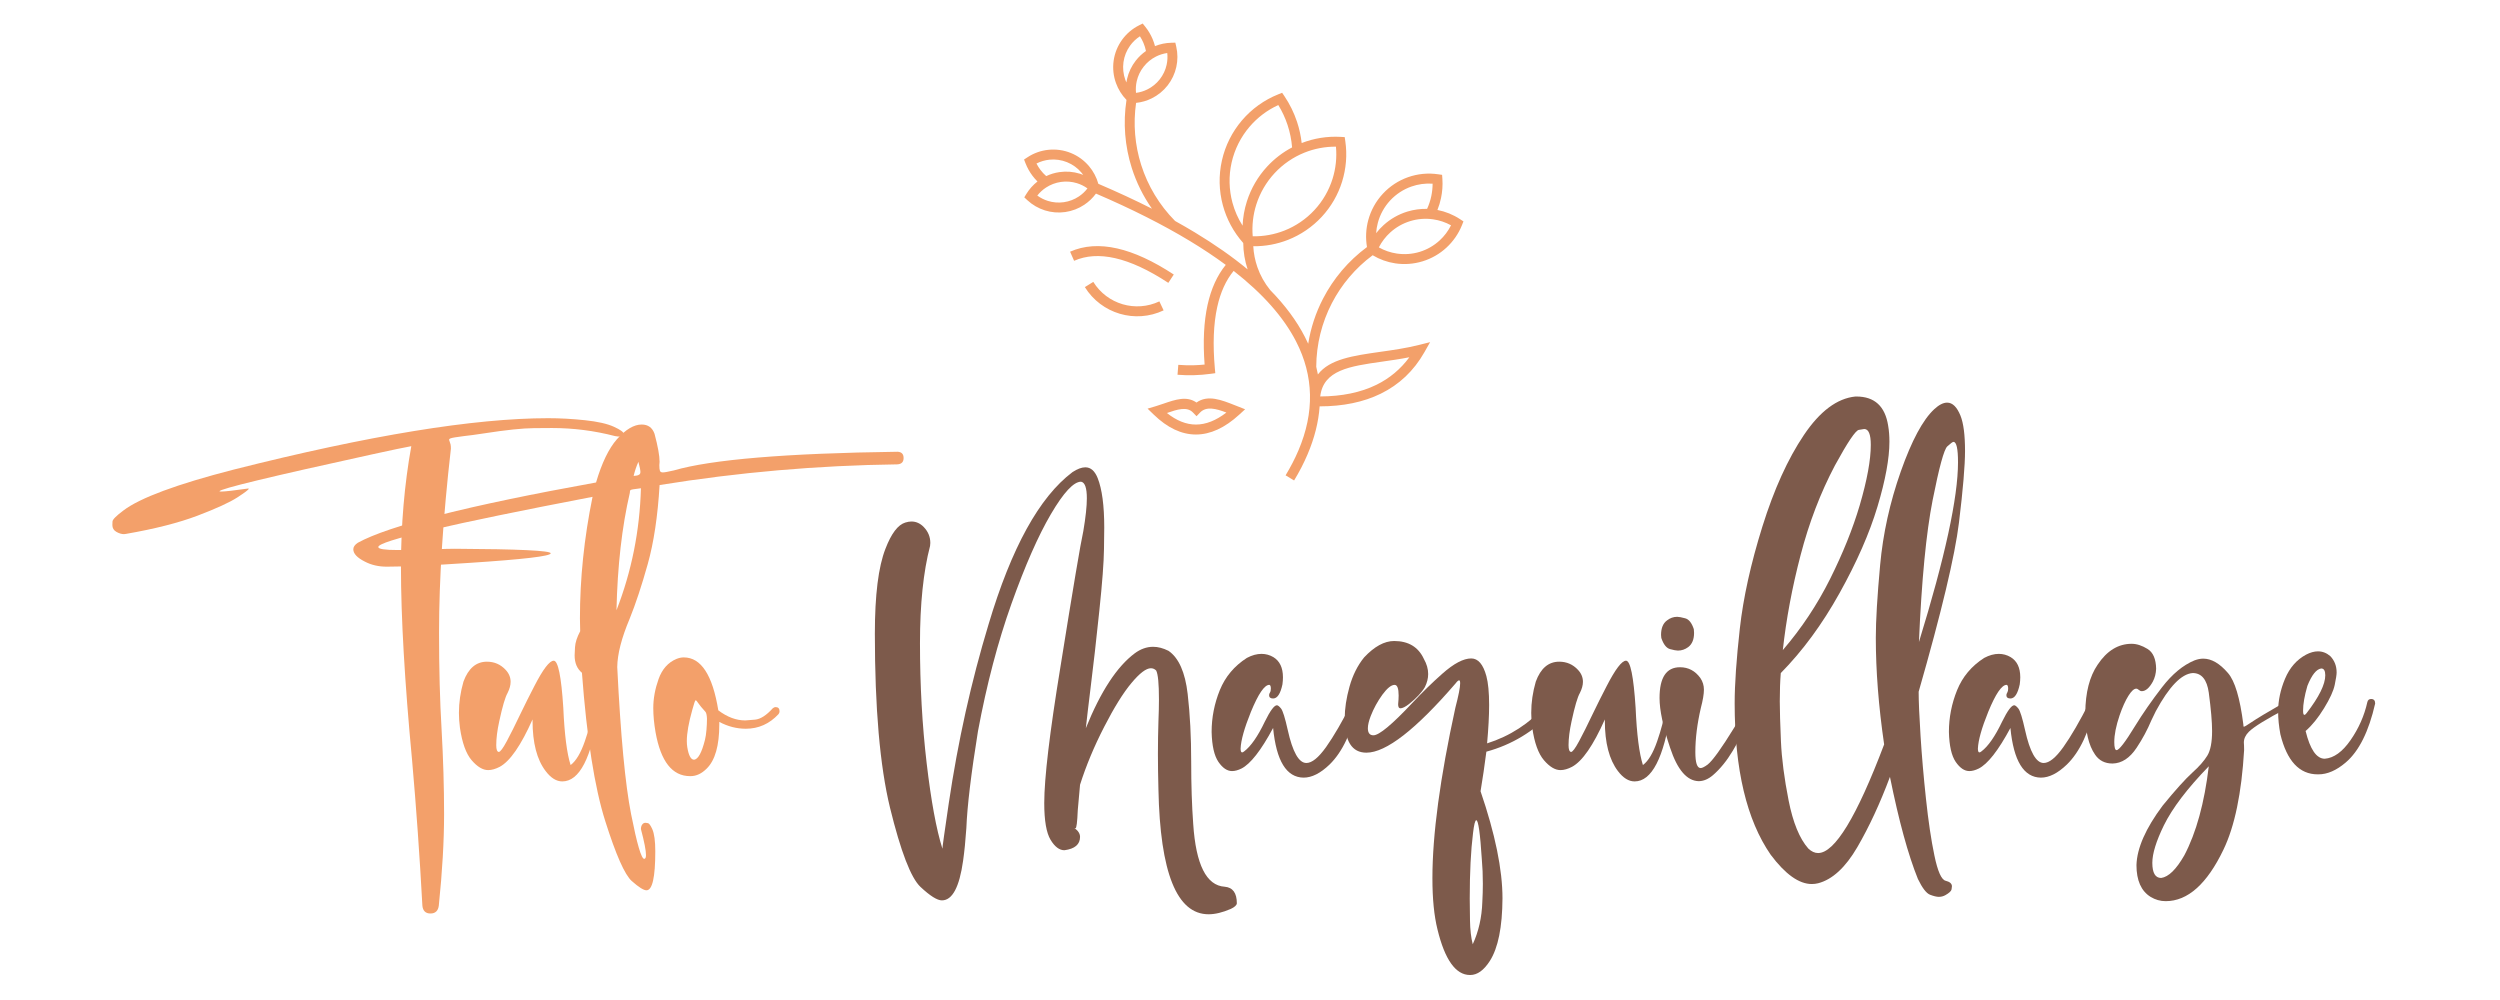 <?xml version="1.0" encoding="utf-8"?>
<!-- Generator: Adobe Illustrator 16.0.0, SVG Export Plug-In . SVG Version: 6.00 Build 0)  -->
<!DOCTYPE svg PUBLIC "-//W3C//DTD SVG 1.1//EN" "http://www.w3.org/Graphics/SVG/1.1/DTD/svg11.dtd">
<svg version="1.1" id="Calque_1" xmlns:x="http://ns.adobe.com/Extensibility/1.0/" xmlns:i="http://ns.adobe.com/AdobeIllustrator/10.0/" xmlns:graph="http://ns.adobe.com/Graphs/1.0/"
	 xmlns="http://www.w3.org/2000/svg" xmlns:xlink="http://www.w3.org/1999/xlink" x="0px" y="0px" width="200px" height="80px"
	 viewBox="0 -10 200 80" enable-background="new 0 -10 200 80" xml:space="preserve">
<g>
	<path fill="#F3A06A" d="M25.928-164.945c-0.362,0-0.561-0.193-0.598-0.578c-0.199-3.676-0.455-7.275-0.766-10.799
		c-0.549-5.818-0.822-10.583-0.822-14.295c0-3.139,0.255-6.128,0.766-8.968c-0.486,0.087-1.439,0.287-2.859,0.598
		c-7.574,1.657-11.36,2.573-11.36,2.747c0,0.013,0.049,0.019,0.149,0.019c0.262,0,0.922-0.075,1.98-0.225
		c0.025,0,0.038,0.007,0.038,0.019c0,0.063-0.284,0.277-0.85,0.645c-0.567,0.368-1.545,0.816-2.934,1.345
		c-1.389,0.53-3.161,0.981-5.316,1.354l-0.149,0.019c-0.175,0-0.361-0.056-0.561-0.168c-0.199-0.112-0.299-0.28-0.299-0.504
		c0-0.025,0.003-0.112,0.009-0.262c0.006-0.149,0.277-0.423,0.813-0.822c1.233-0.935,3.955-1.943,8.165-3.027
		c10.052-2.541,17.825-3.812,23.318-3.812c0.872,0,1.778,0.05,2.719,0.149c0.94,0.1,1.656,0.262,2.149,0.486
		c0.492,0.224,0.738,0.405,0.738,0.542c0,0.125-0.1,0.187-0.299,0.187c-0.1,0-0.218-0.012-0.355-0.038
		c-1.532-0.398-3.09-0.598-4.671-0.598c-0.05,0-0.495,0.003-1.336,0.01c-0.841,0.007-2.064,0.134-3.671,0.383
		c-0.648,0.1-1.152,0.168-1.514,0.206c-0.287,0.038-0.508,0.069-0.663,0.093c-0.156,0.025-0.268,0.05-0.336,0.075
		c-0.069,0.025-0.103,0.056-0.103,0.094c0,0.037,0.012,0.084,0.037,0.14c0.025,0.056,0.047,0.125,0.065,0.206
		s0.028,0.19,0.028,0.327c-0.586,5.132-0.878,9.679-0.878,13.64c0,2.666,0.062,5.051,0.187,7.156
		c0.124,2.191,0.187,4.291,0.187,6.296c0,1.994-0.131,4.254-0.392,6.784C26.494-165.139,26.288-164.945,25.928-164.945z"/>
	<path fill="#F3A06A" d="M35.7-174.736c-0.436,0-0.847-0.254-1.233-0.766c-0.648-0.848-0.972-2.092-0.972-3.736v-0.095
		c-0.859,1.933-1.669,3.103-2.429,3.513c-0.312,0.164-0.598,0.244-0.859,0.244c-0.399,0-0.806-0.244-1.224-0.729
		c-0.417-0.486-0.707-1.288-0.869-2.409c-0.049-0.374-0.075-0.741-0.075-1.104c0-0.771,0.112-1.543,0.336-2.316
		c0.361-0.983,0.941-1.476,1.738-1.476c0.548,0,1.009,0.2,1.382,0.598c0.249,0.262,0.374,0.561,0.374,0.897
		c0,0.25-0.075,0.523-0.225,0.822c-0.174,0.3-0.38,0.997-0.616,2.093c-0.15,0.686-0.225,1.277-0.225,1.774
		c0,0.324,0.063,0.492,0.187,0.505c0.112,0,0.311-0.268,0.598-0.804c0.286-0.534,0.616-1.196,0.99-1.981
		c0.348-0.721,0.697-1.419,1.046-2.092c0.647-1.258,1.127-1.887,1.438-1.887c0.324,0,0.561,1.165,0.71,3.494
		c0.087,1.979,0.268,3.394,0.542,4.242c0.398-0.299,0.75-0.889,1.056-1.767c0.305-0.879,0.501-1.642,0.588-2.29
		c0.038-0.099,0.112-0.148,0.225-0.148c0.137,0,0.206,0.068,0.206,0.207C37.867-176.472,36.97-174.736,35.7-174.736z"/>
	<path fill="#F3A06A" d="M41.939-166.664c-0.212,0-0.577-0.229-1.093-0.688c-0.518-0.462-1.171-1.941-1.962-4.438
		c-0.791-2.496-1.367-6.162-1.729-10.996c-0.361-0.299-0.542-0.729-0.542-1.289c0-0.063,0.009-0.265,0.028-0.607
		c0.019-0.342,0.146-0.738,0.383-1.187l-0.019-0.953c0-2.952,0.312-5.954,0.934-9.006c-10.587,2.031-15.882,3.27-15.882,3.718
		c0,0.149,0.479,0.224,1.438,0.224s1.869-0.019,2.728-0.056c0.648-0.025,1.152-0.038,1.514-0.038c4.734,0.025,7.1,0.137,7.1,0.336
		c0,0.212-2.011,0.448-6.035,0.71c-2.777,0.187-4.814,0.28-6.11,0.28c-0.61,0-1.152-0.124-1.625-0.374
		c-0.573-0.287-0.86-0.591-0.86-0.916c0-0.174,0.112-0.336,0.336-0.486c2.317-1.271,8.203-2.759,17.657-4.466
		c0.423-1.445,0.94-2.516,1.551-3.214c0.647-0.722,1.258-1.083,1.831-1.083c0.473,0,0.791,0.23,0.953,0.691
		c0.249,0.934,0.374,1.625,0.374,2.074l-0.019,0.243c0,0.212,0.015,0.355,0.046,0.43c0.031,0.075,0.103,0.112,0.215,0.112
		c0.125,0,0.398-0.049,0.822-0.149c2.79-0.81,8.315-1.271,16.573-1.383c0.299,0.013,0.449,0.168,0.449,0.467
		c0,0.287-0.149,0.442-0.449,0.467c-5.917,0.075-11.796,0.586-17.638,1.532c-0.137,2.305-0.43,4.257-0.878,5.857
		c-0.448,1.601-0.896,2.956-1.345,4.064c-0.598,1.42-0.903,2.61-0.916,3.569c0.249,5.069,0.591,8.706,1.028,10.911
		c0.436,2.205,0.759,3.309,0.972,3.309c0.087,0,0.131-0.095,0.131-0.281c0-0.336-0.125-0.979-0.374-1.924
		c0-0.139,0.031-0.25,0.094-0.336c0.062-0.088,0.143-0.132,0.243-0.132c0.038,0,0.1,0.011,0.187,0.028
		c0.087,0.02,0.193,0.165,0.317,0.439c0.149,0.336,0.224,0.883,0.224,1.645C42.594-167.629,42.375-166.664,41.939-166.664z
		 M39.717-187.422c1.121-2.877,1.725-5.892,1.813-9.043c-0.162,0.025-0.299,0.044-0.411,0.056c-0.112,0.013-0.206,0.028-0.28,0.047
		c-0.075,0.019-0.115,0.056-0.121,0.112c-0.007,0.056-0.009,0.097-0.009,0.122C40.121-193.613,39.792-190.711,39.717-187.422z
		 M40.988-197.381l0.187-0.019c0.212-0.025,0.318-0.112,0.318-0.262c0-0.137-0.05-0.393-0.149-0.766
		C41.192-198.091,41.074-197.742,40.988-197.381z"/>
	<path fill="#F3A06A" d="M45.209-175.127c-0.013,0-0.025,0-0.038,0c-1.32,0-2.173-1.084-2.56-3.251
		c-0.112-0.647-0.168-1.245-0.168-1.794c0-0.697,0.131-1.414,0.393-2.149c0.262-0.735,0.704-1.233,1.327-1.495
		c0.187-0.075,0.367-0.112,0.542-0.112c1.282,0,2.136,1.308,2.56,3.923c0.66,0.499,1.327,0.748,1.999,0.748
		c0.075,0,0.314-0.019,0.72-0.056c0.404-0.037,0.843-0.318,1.317-0.842c0.075-0.063,0.143-0.092,0.205-0.092
		c0.199,0,0.299,0.104,0.299,0.315c0,0.073-0.025,0.144-0.075,0.206c-0.673,0.723-1.483,1.084-2.429,1.084
		c-0.673,0-1.327-0.169-1.962-0.506v0.188c0,1.569-0.312,2.659-0.934,3.271C46.032-175.314,45.633-175.127,45.209-175.127z
		 M45.472-176.343c0.299-0.037,0.567-0.528,0.804-1.476c0.049-0.199,0.087-0.445,0.112-0.737c0.025-0.293,0.038-0.569,0.038-0.831
		c-0.013-0.262-0.05-0.432-0.112-0.506c-0.261-0.286-0.439-0.501-0.532-0.645c-0.094-0.144-0.159-0.215-0.196-0.215
		c-0.037,0-0.119,0.231-0.243,0.692c-0.274,0.972-0.411,1.75-0.411,2.335c0,0.162,0.012,0.318,0.037,0.468
		C45.066-176.648,45.235-176.343,45.472-176.343z"/>
	<path fill="#7D5A4B" d="M83.606-164.888c-2.354,0-3.594-3.084-3.718-9.25c-0.024-0.921-0.038-1.8-0.038-2.634
		c0-0.848,0.014-1.65,0.038-2.411c0.024-0.608,0.037-1.151,0.037-1.625c0-1.17-0.067-1.887-0.206-2.148
		c-0.111-0.112-0.242-0.168-0.393-0.168c-0.349,0-0.828,0.364-1.438,1.093s-1.286,1.815-2.027,3.26
		c-0.742,1.444-1.336,2.87-1.785,4.28l-0.168,1.886c-0.037,0.896-0.094,1.346-0.168,1.346l-0.074-0.019
		c0.273,0.197,0.41,0.418,0.41,0.652c0,0.561-0.385,0.891-1.158,0.991c-0.374,0-0.717-0.259-1.028-0.774
		c-0.311-0.517-0.467-1.424-0.467-2.721c0-1.842,0.399-5.199,1.196-10.07c0.935-5.842,1.501-9.205,1.701-10.09
		c0.174-1.034,0.262-1.843,0.262-2.429c0-0.772-0.144-1.183-0.43-1.233c-0.549,0-1.292,0.801-2.234,2.401
		c-0.939,1.601-1.915,3.815-2.923,6.643c-1.009,2.828-1.838,5.979-2.485,9.456c-0.511,3.164-0.797,5.556-0.859,7.176
		c-0.063,0.921-0.144,1.729-0.243,2.429c-0.274,1.954-0.798,2.933-1.57,2.933c-0.349,0-0.878-0.332-1.588-0.998
		c-0.71-0.668-1.464-2.627-2.261-5.877c-0.747-3.09-1.121-7.388-1.121-12.893c0-2.865,0.262-4.964,0.785-6.297
		c0.436-1.133,0.927-1.781,1.476-1.943c0.161-0.049,0.311-0.075,0.448-0.075c0.348,0,0.654,0.138,0.916,0.411
		c0.324,0.336,0.486,0.729,0.486,1.177l-0.019,0.224c-0.499,1.906-0.748,4.31-0.748,7.212c0,3.127,0.165,6.09,0.495,8.893
		s0.719,4.916,1.168,6.336c0-0.125,0.155-1.24,0.467-3.346c0.685-4.621,1.669-9.049,2.952-13.285
		c1.694-5.68,3.768-9.442,6.222-11.286c0.362-0.236,0.679-0.355,0.953-0.355c0.399,0,0.703,0.268,0.916,0.803
		c0.323,0.822,0.485,2.043,0.485,3.663c0,0.112-0.008,0.648-0.02,1.607s-0.127,2.485-0.346,4.578
		c-0.219,2.093-0.439,4.036-0.663,5.83c-0.138,1.109-0.249,2.062-0.337,2.859c1.096-2.716,2.305-4.566,3.625-5.55
		c0.438-0.323,0.891-0.485,1.363-0.485c0.362,0,0.742,0.1,1.141,0.299c0.76,0.523,1.234,1.588,1.42,3.195
		c0.176,1.508,0.262,3.178,0.262,5.008c0,1.743,0.051,3.289,0.15,4.635c0.199,3.014,0.977,4.565,2.334,4.65
		c0.6,0.051,0.898,0.462,0.898,1.232c-0.015,0.14-0.162,0.275-0.449,0.412C84.642-165.02,84.093-164.888,83.606-164.888z"/>
	<path fill="#7D5A4B" d="M90.651-175.015c-1.271-0.015-2.025-1.24-2.262-3.683c-0.896,1.67-1.682,2.674-2.354,3.01
		c-0.25,0.123-0.479,0.187-0.691,0.187c-0.361,0-0.697-0.229-1.01-0.682c-0.312-0.455-0.479-1.193-0.504-2.216
		c0-1.069,0.203-2.104,0.606-3.102c0.404-0.996,1.074-1.793,2.009-2.392c0.375-0.199,0.735-0.299,1.084-0.299
		c0.311,0,0.604,0.082,0.879,0.243c0.473,0.287,0.709,0.785,0.709,1.495c0,0.162-0.013,0.336-0.037,0.523
		c-0.148,0.698-0.379,1.046-0.691,1.046c-0.199,0-0.299-0.081-0.299-0.243c0-0.062,0.021-0.127,0.066-0.196
		c0.043-0.068,0.063-0.165,0.063-0.29c0-0.174-0.037-0.268-0.111-0.28c-0.36,0-0.815,0.667-1.364,1.999
		c-0.484,1.196-0.74,2.104-0.767,2.729c0,0.187,0.037,0.28,0.113,0.28c0.036,0,0.086-0.026,0.147-0.075
		c0.498-0.374,1.01-1.109,1.533-2.205c0.398-0.81,0.697-1.215,0.896-1.215c0.074,0,0.176,0.081,0.309,0.243
		c0.129,0.162,0.295,0.69,0.494,1.588c0.361,1.632,0.822,2.448,1.383,2.448c0.412,0,0.896-0.395,1.457-1.178
		c0.561-0.785,1.215-1.912,1.963-3.383c0.049-0.074,0.105-0.111,0.168-0.111c0.162,0,0.242,0.093,0.242,0.279
		c-0.447,2.068-1.152,3.569-2.111,4.504C91.903-175.34,91.261-175.015,90.651-175.015z"/>
	<path fill="#7D5A4B" d="M103.001-160.386h-0.019c-1.059,0-1.862-1.128-2.409-3.381c-0.25-1.009-0.375-2.272-0.375-3.794
		c0-3.238,0.567-7.447,1.7-12.631c0.236-0.909,0.354-1.513,0.354-1.813c0-0.149-0.024-0.224-0.075-0.224
		c-0.063,0-0.147,0.075-0.263,0.224c-2.95,3.426-5.155,5.139-6.612,5.139c-1.072,0-1.606-0.848-1.606-2.541
		c0-0.723,0.118-1.508,0.354-2.354c0.235-0.847,0.598-1.57,1.084-2.167c0.76-0.81,1.5-1.215,2.223-1.215
		c1.06,0,1.796,0.442,2.205,1.327c0.213,0.374,0.318,0.748,0.318,1.121c0,0.324-0.082,0.648-0.244,0.972
		c-0.236,0.399-0.629,0.816-1.177,1.252c-0.272,0.211-0.485,0.316-0.637,0.316c-0.111,0-0.168-0.1-0.168-0.299
		c0.025-0.262,0.037-0.479,0.037-0.654c0-0.523-0.1-0.785-0.299-0.785c-0.248,0-0.551,0.243-0.906,0.729
		c-0.354,0.486-0.645,1.014-0.867,1.588c-0.139,0.36-0.207,0.66-0.207,0.896c0,0.35,0.14,0.523,0.412,0.523
		c0.422,0,1.383-0.799,2.877-2.394c0.748-0.797,1.494-1.525,2.242-2.186c0.848-0.748,1.557-1.121,2.131-1.121
		c0.51,0,0.885,0.436,1.121,1.308c0.137,0.499,0.205,1.215,0.205,2.15c0,0.783-0.051,1.729-0.15,2.84
		c1.693-0.536,3.146-1.479,4.354-2.822c0.089-0.074,0.168-0.111,0.244-0.111c0.174,0,0.287,0.117,0.336,0.354
		c0,0.075-0.03,0.156-0.094,0.242c-1.384,1.457-3.017,2.442-4.896,2.952c-0.125,0.984-0.27,1.963-0.43,2.935
		c1.082,3.163,1.625,5.81,1.625,7.94c-0.012,2.13-0.324,3.675-0.936,4.634C104.011-160.734,103.524-160.386,103.001-160.386z
		 M103.188-162.664c0.436-0.945,0.672-1.992,0.709-3.141c0.025-0.459,0.039-0.907,0.039-1.346c0-0.635-0.025-1.239-0.076-1.812
		c-0.123-1.933-0.262-2.897-0.41-2.897c-0.088,0-0.168,0.32-0.242,0.955c-0.162,1.295-0.243,2.914-0.243,4.857
		c0,0.36,0.008,0.896,0.02,1.605C102.997-163.73,103.063-163.138,103.188-162.664z"/>
	<path fill="#7D5A4B" d="M115.185-174.736c-0.438,0-0.848-0.254-1.234-0.766c-0.646-0.848-0.971-2.092-0.971-3.736v-0.095
		c-0.859,1.933-1.67,3.103-2.43,3.513c-0.311,0.164-0.598,0.244-0.859,0.244c-0.398,0-0.807-0.244-1.223-0.729
		c-0.418-0.486-0.709-1.288-0.869-2.409c-0.051-0.374-0.076-0.741-0.076-1.104c0-0.771,0.113-1.543,0.338-2.316
		c0.361-0.983,0.939-1.476,1.736-1.476c0.549,0,1.01,0.2,1.383,0.598c0.25,0.262,0.375,0.561,0.375,0.897
		c0,0.25-0.076,0.523-0.225,0.822c-0.176,0.3-0.381,0.997-0.617,2.093c-0.148,0.686-0.225,1.277-0.225,1.774
		c0,0.324,0.063,0.492,0.188,0.505c0.111,0,0.311-0.268,0.598-0.804c0.287-0.534,0.617-1.196,0.99-1.981
		c0.348-0.721,0.697-1.419,1.047-2.092c0.646-1.258,1.127-1.887,1.438-1.887c0.323,0,0.562,1.165,0.711,3.494
		c0.086,1.979,0.269,3.394,0.541,4.242c0.399-0.299,0.752-0.889,1.057-1.767c0.306-0.879,0.503-1.642,0.589-2.29
		c0.036-0.099,0.112-0.148,0.225-0.148c0.137,0,0.205,0.068,0.205,0.207C117.351-176.472,116.454-174.736,115.185-174.736z"/>
	<path fill="#7D5A4B" d="M119.931-174.753c-0.873-0.026-1.576-0.849-2.111-2.467c-0.522-1.558-0.785-2.79-0.785-3.7
		c0-1.52,0.504-2.28,1.515-2.28c0.623,0,1.127,0.268,1.514,0.804c0.175,0.261,0.263,0.548,0.263,0.859
		c0,0.324-0.076,0.772-0.226,1.345c-0.272,1.172-0.412,2.269-0.412,3.287c0,0.785,0.132,1.18,0.394,1.18
		c0.113,0,0.287-0.088,0.522-0.262c0.373-0.299,1.027-1.209,1.961-2.729c0.647-1.084,1.048-1.627,1.197-1.627
		c0.063,0,0.094,0.037,0.094,0.111c0,0.162-0.12,0.556-0.364,1.179c-0.242,0.622-0.586,1.304-1.027,2.046
		c-0.443,0.74-0.932,1.342-1.467,1.805C120.647-174.902,120.292-174.753,119.931-174.753z M118.397-184.432
		c-0.123,0-0.32-0.038-0.588-0.112c-0.268-0.074-0.484-0.349-0.645-0.822l-0.021-0.224c0-0.511,0.149-0.872,0.449-1.083
		c0.226-0.174,0.473-0.262,0.746-0.262c0.125,0,0.323,0.037,0.6,0.112c0.272,0.075,0.484,0.343,0.636,0.804l0.018,0.28
		c0,0.474-0.143,0.822-0.43,1.046C118.927-184.519,118.671-184.432,118.397-184.432z"/>
	<path fill="#7D5A4B" d="M137.737-166.178c-0.162,0-0.381-0.053-0.654-0.158c-0.272-0.105-0.571-0.494-0.896-1.168
		c-0.723-1.781-1.414-4.304-2.073-7.568c-0.736,1.971-1.543,3.707-2.42,5.215c-0.88,1.507-1.849,2.397-2.906,2.672
		c-0.148,0.037-0.306,0.057-0.467,0.057c-0.947,0-1.961-0.723-3.046-2.167c-1.782-2.579-2.672-6.321-2.672-11.229
		c0-1.407,0.127-3.254,0.384-5.541c0.256-2.286,0.813-4.805,1.672-7.558c0.858-2.753,1.883-5.014,3.073-6.783
		c1.189-1.769,2.464-2.721,3.82-2.859h0.073c1.347,0,2.132,0.723,2.355,2.167c0.063,0.362,0.092,0.754,0.092,1.177
		c0,1.246-0.295,2.853-0.887,4.821c-0.592,1.968-1.529,4.104-2.813,6.409c-1.281,2.305-2.734,4.279-4.354,5.923
		c-0.049,0.598-0.073,1.296-0.073,2.093c0,0.672,0.028,1.657,0.084,2.952c0.057,1.295,0.245,2.763,0.569,4.399
		c0.324,1.638,0.812,2.824,1.457,3.56c0.235,0.226,0.479,0.337,0.729,0.337c1.233,0,2.865-2.686,4.896-8.053
		c-0.412-2.815-0.617-5.45-0.617-7.904c0-1.271,0.104-3.067,0.318-5.391c0.211-2.323,0.721-4.634,1.53-6.932
		c0.812-2.298,1.638-3.839,2.484-4.624c0.35-0.324,0.666-0.486,0.953-0.486c0.4,0,0.729,0.324,0.99,0.971
		c0.225,0.561,0.336,1.433,0.336,2.616c0,1.071-0.148,2.837-0.447,5.297s-1.297,6.643-2.99,12.547c0,0.71,0.047,1.803,0.142,3.279
		c0.094,1.476,0.227,3.029,0.401,4.662c0.174,1.631,0.381,3.033,0.625,4.203c0.242,1.172,0.521,1.793,0.832,1.867
		c0.312,0.075,0.467,0.215,0.467,0.411c0,0.026-0.01,0.103-0.026,0.226c-0.021,0.125-0.172,0.268-0.459,0.431
		C138.073-166.222,137.911-166.178,137.737-166.178z M126.171-184.47c1.383-1.607,2.549-3.363,3.504-5.269
		c0.951-1.906,1.684-3.724,2.195-5.456c0.547-1.868,0.821-3.363,0.821-4.484c0-0.785-0.161-1.177-0.485-1.177
		c-0.025,0-0.16,0.022-0.402,0.065c-0.242,0.044-0.832,0.919-1.766,2.625c-1.072,2.031-1.922,4.25-2.551,6.661
		C126.858-189.094,126.421-186.749,126.171-184.47z M136.261-185.068c1.932-6.266,2.896-10.707,2.896-13.322
		c0-1.009-0.113-1.514-0.338-1.514c-0.063,0-0.214,0.112-0.457,0.336c-0.242,0.224-0.604,1.548-1.084,3.97
		C136.8-193.174,136.46-189.664,136.261-185.068z"/>
	<path fill="#7D5A4B" d="M145.304-175.015c-1.271-0.015-2.025-1.24-2.262-3.683c-0.896,1.67-1.682,2.674-2.354,3.01
		c-0.25,0.123-0.479,0.187-0.69,0.187c-0.361,0-0.697-0.229-1.01-0.682c-0.312-0.455-0.479-1.193-0.505-2.216
		c0-1.069,0.203-2.104,0.607-3.102c0.403-0.996,1.073-1.793,2.01-2.392c0.373-0.199,0.733-0.299,1.082-0.299
		c0.313,0,0.604,0.082,0.879,0.243c0.476,0.287,0.711,0.785,0.711,1.495c0,0.162-0.014,0.336-0.039,0.523
		c-0.147,0.698-0.379,1.046-0.69,1.046c-0.197,0-0.299-0.081-0.299-0.243c0-0.062,0.022-0.127,0.065-0.196
		c0.043-0.068,0.063-0.165,0.063-0.29c0-0.174-0.037-0.268-0.11-0.28c-0.36,0-0.815,0.667-1.363,1.999
		c-0.485,1.196-0.741,2.104-0.768,2.729c0,0.187,0.036,0.28,0.112,0.28c0.037,0,0.086-0.026,0.148-0.075
		c0.498-0.374,1.01-1.109,1.533-2.205c0.398-0.81,0.697-1.215,0.896-1.215c0.073,0,0.178,0.081,0.309,0.243
		c0.129,0.162,0.295,0.69,0.494,1.588c0.361,1.632,0.822,2.448,1.383,2.448c0.412,0,0.896-0.395,1.457-1.178
		c0.561-0.785,1.215-1.912,1.963-3.383c0.049-0.074,0.105-0.111,0.168-0.111c0.162,0,0.242,0.093,0.242,0.279
		c-0.447,2.068-1.15,3.569-2.111,4.504C146.556-175.34,145.913-175.015,145.304-175.015z"/>
	<path fill="#7D5A4B" d="M154.552-165.859c-0.398,0-0.771-0.105-1.121-0.318c-0.697-0.436-1.045-1.221-1.045-2.354
		c0.037-1.258,0.684-2.729,1.943-4.41c0.934-1.146,1.674-1.967,2.223-2.467c0.486-0.436,0.848-0.847,1.084-1.232
		c0.236-0.387,0.355-0.995,0.355-1.831c0-0.673-0.082-1.618-0.244-2.839c-0.137-0.972-0.535-1.458-1.195-1.458
		c-0.834,0.063-1.744,1.003-2.729,2.821c-0.111,0.211-0.224,0.441-0.336,0.69c-0.287,0.687-0.646,1.358-1.084,2.019
		c-0.511,0.771-1.109,1.164-1.794,1.178c-0.561,0-0.989-0.219-1.288-0.654c-0.486-0.697-0.729-1.736-0.729-3.119
		c0.012-1.496,0.315-2.679,0.914-3.551c0.686-1.034,1.526-1.551,2.522-1.551c0.373,0,0.766,0.128,1.178,0.383
		c0.41,0.255,0.623,0.745,0.636,1.467c-0.013,0.349-0.095,0.667-0.242,0.953c-0.263,0.474-0.537,0.71-0.822,0.71
		c-0.075,0-0.146-0.031-0.217-0.093c-0.067-0.062-0.133-0.093-0.194-0.093c-0.162,0-0.355,0.177-0.578,0.533
		c-0.226,0.354-0.443,0.838-0.654,1.447c-0.262,0.773-0.393,1.434-0.393,1.98c0,0.398,0.057,0.598,0.168,0.598
		c0.188,0,0.643-0.591,1.362-1.773c0.574-0.935,1.24-1.894,2-2.877c0.761-0.983,1.563-1.65,2.41-1.999
		c0.226-0.087,0.44-0.131,0.653-0.131c0.609,0,1.222,0.355,1.83,1.065c0.513,0.586,0.892,1.856,1.142,3.812
		c0,0.112,0.012,0.17,0.037,0.17c0.049,0,0.229-0.105,0.543-0.318c0.397-0.272,1.194-0.754,2.392-1.438l0.131-0.036
		c0.137,0,0.213,0.073,0.225,0.225c0,0.087-0.045,0.16-0.131,0.224c-1.496,0.785-2.422,1.356-2.785,1.72
		c-0.248,0.248-0.373,0.518-0.373,0.803c0.012,0.125,0.02,0.313,0.02,0.561c-0.188,3.189-0.699,5.648-1.533,7.383
		C157.61-167.13,156.185-165.859,154.552-165.859z M154.216-167.578c0.549-0.074,1.121-0.636,1.719-1.682
		c0.885-1.682,1.488-3.88,1.813-6.598c-1.594,1.646-2.7,3.103-3.325,4.373c-0.572,1.172-0.859,2.1-0.859,2.785
		C153.562-167.951,153.78-167.578,154.216-167.578z"/>
	<path fill="#7D5A4B" d="M165.876-175.259h-0.057c-1.357,0-2.279-0.989-2.767-2.97c-0.111-0.598-0.168-1.158-0.168-1.682
		c0-0.811,0.172-1.624,0.514-2.439c0.345-0.815,0.863-1.411,1.562-1.784c0.311-0.162,0.604-0.243,0.879-0.243
		c0.336,0,0.641,0.119,0.914,0.355c0.313,0.324,0.469,0.729,0.469,1.215c0,0.162-0.047,0.467-0.141,0.916
		c-0.094,0.448-0.357,1.027-0.795,1.736c-0.437,0.711-0.892,1.271-1.363,1.683c0.336,1.371,0.811,2.056,1.42,2.056
		c0.672-0.05,1.311-0.51,1.916-1.383c0.604-0.87,1.018-1.813,1.242-2.82c0.037-0.149,0.131-0.225,0.279-0.225
		c0.198,0,0.299,0.111,0.299,0.336c-0.474,2.08-1.201,3.538-2.187,4.373C167.208-175.551,166.536-175.259,165.876-175.259z
		 M164.829-179.668c0.049,0,0.104-0.043,0.168-0.13c0.922-1.196,1.383-2.131,1.383-2.803c0-0.336-0.1-0.505-0.299-0.505
		c-0.361,0.05-0.703,0.48-1.027,1.29c-0.213,0.736-0.318,1.346-0.318,1.832C164.735-179.773,164.767-179.668,164.829-179.668z"/>
</g>
<path fill="#7D5A4B" d="M0.237-201.522c-0.161-0.508-0.588-0.689-0.899-0.822c-0.407-0.173-0.839-0.137-1.298-0.099
	c-0.559,0.047-1.198,0.101-1.938-0.23c-0.213-0.095-0.407-0.19-0.589-0.278c-0.191-0.421-0.429-0.96-0.756-1.254
	c-0.556-0.5-0.632-1.091-1.603-1.47c-0.499-0.196-0.855-0.147-1.085-0.056c-0.086-0.096-0.179-0.188-0.278-0.277
	c-0.717-0.643-1.604-0.95-2.372-0.821c-0.522,0.084-0.767-0.146-1.189-0.599c-0.344-0.367-0.771-0.823-1.487-1.01
	c-0.319-0.083-0.821-0.053-1.41,0.562c-1.33,1.387-2.207,4.719-1.304,7.686c0.866,2.845,3.175,4.367,4.559,5.048
	c-0.471-0.078-1.01-0.141-1.364-0.097c-0.75,0.092-1.621,0.036-2.064,0.324c-0.158,0.103-0.223,0.19-0.215,0.263
	c0.013,0.131,0.256,0.217,0.597,0.267c0.531,0.078,0.71,0.274,1.428,0.297c0.719,0.022,0.689,0.098,1.625-0.145
	c0.07-0.018,0.126-0.04,0.187-0.06c-0.983,1.543-2.972,5.142-3.86,10.044c-0.119-0.156-0.237-0.31-0.356-0.469
	c-0.549-0.726-1.112-1.47-1.706-2.219c-1.825-2.302-3.39-5.59-3.405-5.623c-0.067-0.093-0.087-0.113-0.11-0.131
	c-0.065-0.044-0.091-0.054-0.119-0.063c-0.084-0.021-0.12-0.02-0.155-0.016c-0.082,0.01-0.124,0.03-0.162,0.054
	c-0.056,0.048-0.08,0.068-0.098,0.093c-0.04,0.068-0.051,0.094-0.059,0.122c-0.025,0.303-0.17,5.303,0.541,7.976
	c0.318,1.195,0.852,2.231,1.322,3.147c0.601,1.168,1.121,2.177,1.087,3.22c-0.012,0.33-0.234,8.127,2.339,11.972
	c2.18,3.253,5.171,5.313,5.395,5.466c1.093,2.387,2.918,4.005,5.017,5.845c0.072,0.063,0.161,0.095,0.25,0.095
	c0.105,0,0.21-0.043,0.285-0.129c0.138-0.158,0.122-0.396-0.035-0.535c-1.881-1.646-3.427-3.019-4.465-4.869
	c0.709-0.646,3.458-3.286,3.416-5.434c-0.045-2.363,0.401-5.252,0.638-5.671c0.198-0.346,0.026-0.587-0.107-0.676
	c-0.557-0.368-2.1,0.752-2.654,1.478c-0.401,0.525-0.479,1.14-0.569,1.849c-0.111,0.864-0.235,1.844-0.956,3.063
	c-0.097,0.164-0.181,0.329-0.258,0.498c-0.006-0.125-0.012-0.242-0.02-0.338c-0.035-0.441-0.085-0.893-0.14-1.375
	c-0.158-1.4-0.335-2.986-0.252-5.369c0.012-0.353,0.028-0.699,0.043-1.037c0.002-0.056,0.004-0.108,0.007-0.164
	c0.145-0.336,0.867-2.006,1.271-2.933c1.42-3.249,1.087-6.128,1.072-6.25c1.232-0.464,1.854-3.458,1.542-4.172
	c-0.36-0.821-0.498-0.119-1.358-0.563c-0.861-0.445-1.837-0.099-2.218,1.011c0,0-0.181,3.044,1.294,3.674
	c-0.012,0.046-0.018,0.095-0.011,0.144c0.003,0.028,0.324,2.792-1.014,5.853c-0.147,0.337-0.336,0.771-0.524,1.206
	c-0.013-1.903-0.3-3.564-1.582-4.881c-0.899-0.919-1.731-1.948-2.57-3.039c0.805-5.063,2.88-8.84,3.872-10.419
	c0.045,0.056,0.098,0.11,0.17,0.161c0.642,0.452,1.195,0.539,1.218,1.007c0.022,0.468,0.904,2.212,1.195,2.12
	c0.29-0.091,0.067-1.097-0.267-1.685c-0.266-0.469-0.806-1.482-1.229-2.127c0.559,0.24,1.673,0.638,2.963,0.638
	c1.584,0,3.426-0.6,4.809-2.827C0.332-199.896,0.422-200.939,0.237-201.522z M-15.328-166.611
	c-2.44-3.641-2.222-11.205-2.212-11.522c0.04-1.239-0.548-2.382-1.17-3.591c-0.476-0.925-0.967-1.88-1.264-2.996
	c-0.31-1.165-0.447-2.838-0.506-4.327c0.592,2.146,1.495,4.767,2.616,6c1.92,2.11,2.9,4.763,3.495,9.458
	c0.324,2.555,1.977,8.612,3.132,11.398C-12.323-163.082-14-164.626-15.328-166.611z M-9.034-161.859
	c0.715-1.928,1.892-5.287,1.776-6.24c-0.051-0.426,0.269-1.112,0.687-1.785c-0.184,1.259-0.306,2.867-0.281,4.148
	C-6.83-164.539-8.005-162.972-9.034-161.859z M-9.092-165.32c0.8-1.355,0.941-2.465,1.055-3.354c0.08-0.627,0.143-1.12,0.42-1.483
	c0.259-0.34,0.621-0.636,0.953-0.855c-0.513,0.811-1.146,2.025-1.039,2.909c0.084,0.702-1.148,3.79-2.084,6.144
	C-9.852-162.906-9.763-164.186-9.092-165.32z M-11.128-173.363c-0.015,0.343-0.03,0.688-0.043,1.045
	c-0.085,2.438,0.104,4.125,0.256,5.479c0.053,0.476,0.103,0.917,0.137,1.349c0.042,0.537,0.058,1.608,0.063,2.57
	c-1.102-2.851-2.605-8.432-2.901-10.766c-0.617-4.868-1.65-7.636-3.687-9.875c-1.087-1.195-1.985-3.959-2.552-6.094
	c0.59,1.019,1.325,2.182,2.123,3.187c0.59,0.744,1.148,1.483,1.694,2.206c1.197,1.583,2.327,3.08,3.604,4.389
	C-10.909-178.31-11.005-176.126-11.128-173.363z M-15.245-200.412c-0.87-2.857,0.095-5.866,1.125-6.94
	c0.225-0.233,0.439-0.36,0.604-0.36c0.024,0,0.048,0.003,0.07,0.009c0.503,0.13,0.804,0.453,1.123,0.793
	c0.433,0.463,0.925,0.992,1.869,0.828c0.535-0.085,1.202,0.156,1.741,0.639c0.595,0.533,0.913,1.238,0.874,1.934
	c-0.048,0.831,0.271,1.578,0.578,2.3c0.392,0.918,0.729,1.71,0.339,2.575c-0.897,1.982-1.711,3.47-3.222,3.209
	C-10.185-195.438-14.128-196.738-15.245-200.412z M-2.375-196.973c-1.979,3.188-4.978,2.592-6.378,2.081
	c1.237-0.599,1.957-2.182,2.521-3.431c0.527-1.168,0.071-2.239-0.332-3.184c-0.12-0.282-0.232-0.557-0.325-0.83
	c0.691-0.589,1.121-0.393,2.072,0.067c0.188,0.091,0.389,0.189,0.609,0.288c0.917,0.412,1.689,0.347,2.312,0.294
	c0.393-0.034,0.703-0.06,0.938,0.041c0.291,0.123,0.422,0.194,0.473,0.354C-0.363-200.907-0.591-199.845-2.375-196.973z"/>
<circle fill="#7D5A4B" cx="-7.607" cy="-207.205" r="0.618"/>
<circle fill="#746774" cx="-4.031" cy="-204.809" r="0.618"/>
<circle fill="#746774" cx="-4.813" cy="-207.171" r="0.618"/>
<g>
	<path fill="#F3A06A" d="M34.437,63.08c-0.391,0-0.605-0.21-0.646-0.624c-0.215-3.968-0.491-7.853-0.826-11.655
		c-0.593-6.278-0.888-11.422-0.888-15.428c0-3.388,0.275-6.613,0.827-9.679c-0.524,0.094-1.553,0.309-3.085,0.645
		c-8.174,1.787-12.26,2.776-12.26,2.964c0,0.015,0.054,0.021,0.162,0.021c0.282,0,0.994-0.081,2.137-0.243
		c0.026,0,0.041,0.006,0.041,0.021c0,0.068-0.306,0.299-0.917,0.696c-0.613,0.396-1.667,0.88-3.166,1.451
		c-1.5,0.571-3.412,1.059-5.737,1.463l-0.161,0.02c-0.189,0-0.391-0.06-0.605-0.182c-0.215-0.121-0.323-0.303-0.323-0.545
		c0-0.026,0.003-0.121,0.01-0.283c0.006-0.16,0.299-0.455,0.878-0.887c1.331-1.007,4.268-2.098,8.812-3.266
		c10.849-2.743,19.238-4.113,25.167-4.113c0.941,0,1.919,0.054,2.935,0.161c1.015,0.108,1.788,0.282,2.319,0.524
		c0.53,0.242,0.796,0.437,0.796,0.585c0,0.134-0.108,0.201-0.323,0.201c-0.108,0-0.235-0.013-0.383-0.04
		c-1.653-0.43-3.335-0.645-5.042-0.645c-0.054,0-0.535,0.003-1.441,0.01c-0.908,0.007-2.229,0.144-3.963,0.414
		c-0.699,0.107-1.244,0.181-1.634,0.221c-0.309,0.04-0.548,0.074-0.715,0.101c-0.169,0.028-0.289,0.054-0.363,0.081
		c-0.075,0.027-0.111,0.061-0.111,0.101c0,0.041,0.013,0.091,0.04,0.152c0.027,0.06,0.051,0.133,0.071,0.221
		c0.02,0.088,0.03,0.205,0.03,0.352c-0.632,5.54-0.948,10.447-0.948,14.721c0,2.878,0.067,5.452,0.202,7.724
		c0.133,2.367,0.201,4.632,0.201,6.795c0,2.152-0.142,4.592-0.423,7.322C35.048,62.87,34.826,63.08,34.437,63.08z"/>
	<path fill="#F3A06A" d="M44.983,52.513c-0.471,0-0.914-0.274-1.331-0.826c-0.7-0.914-1.048-2.257-1.048-4.033v-0.101
		c-0.928,2.084-1.802,3.347-2.622,3.79c-0.336,0.176-0.645,0.265-0.928,0.265c-0.43,0-0.87-0.265-1.321-0.788
		c-0.45-0.524-0.762-1.39-0.938-2.6c-0.053-0.404-0.081-0.801-0.081-1.191c0-0.833,0.122-1.666,0.363-2.501
		c0.391-1.062,1.016-1.593,1.876-1.593c0.591,0,1.089,0.216,1.492,0.645c0.269,0.283,0.404,0.606,0.404,0.97
		c0,0.269-0.081,0.563-0.242,0.886c-0.188,0.324-0.41,1.076-0.666,2.261c-0.162,0.737-0.242,1.377-0.242,1.914
		c0,0.35,0.067,0.53,0.202,0.545c0.121,0,0.335-0.289,0.646-0.867c0.309-0.577,0.665-1.291,1.069-2.138
		c0.375-0.779,0.752-1.533,1.129-2.258c0.698-1.357,1.216-2.037,1.553-2.037c0.349,0,0.604,1.257,0.766,3.77
		c0.094,2.139,0.289,3.664,0.585,4.579c0.43-0.322,0.81-0.958,1.139-1.906c0.329-0.948,0.54-1.771,0.635-2.471
		c0.041-0.106,0.122-0.162,0.242-0.162c0.148,0,0.222,0.075,0.222,0.224C47.322,50.639,46.354,52.513,44.983,52.513z"/>
	<path fill="#F3A06A" d="M51.718,61.224c-0.229,0-0.622-0.249-1.179-0.743c-0.559-0.499-1.265-2.096-2.118-4.791
		c-0.854-2.695-1.475-6.651-1.866-11.867c-0.389-0.322-0.585-0.786-0.585-1.392c0-0.066,0.011-0.285,0.031-0.655
		c0.021-0.369,0.158-0.797,0.414-1.28l-0.02-1.029c0-3.186,0.336-6.426,1.008-9.72c-11.426,2.192-17.14,3.53-17.14,4.014
		c0,0.162,0.518,0.241,1.552,0.241c1.036,0,2.017-0.02,2.944-0.06c0.699-0.027,1.244-0.041,1.634-0.041
		c5.109,0.026,7.662,0.149,7.662,0.363c0,0.229-2.17,0.483-6.513,0.767c-2.998,0.202-5.196,0.303-6.595,0.303
		c-0.658,0-1.243-0.135-1.754-0.403c-0.619-0.311-0.928-0.639-0.928-0.988c0-0.189,0.121-0.364,0.363-0.524
		c2.5-1.372,8.853-2.979,19.057-4.821c0.457-1.559,1.015-2.714,1.674-3.466c0.699-0.78,1.358-1.17,1.976-1.17
		c0.511,0,0.854,0.249,1.029,0.746c0.268,1.007,0.403,1.753,0.403,2.238l-0.02,0.261c0,0.23,0.017,0.384,0.05,0.465
		c0.034,0.081,0.111,0.121,0.232,0.121c0.134,0,0.43-0.054,0.888-0.162c3.011-0.873,8.974-1.371,17.887-1.491
		c0.323,0.014,0.484,0.181,0.484,0.503c0,0.31-0.161,0.479-0.484,0.505c-6.386,0.083-12.731,0.633-19.036,1.655
		c-0.148,2.486-0.464,4.595-0.948,6.321c-0.484,1.729-0.967,3.188-1.452,4.386c-0.645,1.532-0.974,2.816-0.988,3.851
		c0.269,5.474,0.638,9.396,1.109,11.776c0.47,2.38,0.82,3.571,1.048,3.571c0.094,0,0.142-0.103,0.142-0.303
		c0-0.364-0.135-1.057-0.404-2.077c0-0.149,0.034-0.271,0.101-0.362c0.067-0.096,0.154-0.143,0.262-0.143
		c0.041,0,0.107,0.012,0.202,0.03c0.094,0.021,0.208,0.179,0.342,0.475c0.162,0.362,0.242,0.954,0.242,1.775
		C52.424,60.184,52.188,61.224,51.718,61.224z M49.318,38.821c1.21-3.105,1.862-6.358,1.956-9.761
		c-0.175,0.026-0.323,0.049-0.443,0.061c-0.121,0.014-0.222,0.029-0.303,0.051c-0.081,0.02-0.125,0.061-0.131,0.119
		c-0.007,0.063-0.01,0.105-0.01,0.133C49.756,32.14,49.399,35.272,49.318,38.821z M50.69,28.073l0.201-0.021
		c0.229-0.025,0.343-0.119,0.343-0.281c0-0.148-0.055-0.424-0.162-0.827C50.911,27.307,50.783,27.684,50.69,28.073z"/>
	<path fill="#F3A06A" d="M55.248,52.091c-0.015,0-0.028,0-0.041,0c-1.425,0-2.347-1.17-2.763-3.509
		c-0.122-0.699-0.182-1.345-0.182-1.937c0-0.753,0.141-1.525,0.423-2.319c0.283-0.792,0.76-1.331,1.432-1.612
		c0.201-0.081,0.396-0.122,0.585-0.122c1.384,0,2.305,1.411,2.762,4.234c0.713,0.539,1.432,0.808,2.158,0.808
		c0.081,0,0.339-0.02,0.776-0.062c0.437-0.039,0.911-0.342,1.422-0.908c0.08-0.065,0.153-0.098,0.221-0.098
		c0.215,0,0.323,0.113,0.323,0.341c0,0.08-0.028,0.155-0.081,0.222c-0.727,0.78-1.601,1.17-2.621,1.17
		c-0.727,0-1.433-0.182-2.118-0.546v0.203c0,1.693-0.336,2.869-1.008,3.53C56.134,51.889,55.704,52.091,55.248,52.091z
		 M55.529,50.778c0.323-0.04,0.612-0.571,0.868-1.591c0.053-0.216,0.094-0.481,0.12-0.798c0.027-0.315,0.041-0.613,0.041-0.896
		c-0.013-0.283-0.053-0.465-0.121-0.546c-0.282-0.309-0.474-0.54-0.574-0.695c-0.102-0.155-0.171-0.231-0.212-0.231
		s-0.128,0.249-0.262,0.746c-0.296,1.049-0.444,1.89-0.444,2.521c0,0.175,0.013,0.344,0.04,0.505
		C55.093,50.448,55.274,50.778,55.529,50.778z"/>
	<path fill="#7D5A4B" d="M96.687,63.142c-2.54,0-3.878-3.329-4.012-9.983c-0.027-0.994-0.041-1.942-0.041-2.842
		c0-0.916,0.014-1.781,0.041-2.603c0.028-0.657,0.041-1.243,0.041-1.755c0-1.262-0.073-2.035-0.223-2.318
		c-0.12-0.121-0.261-0.181-0.423-0.181c-0.376,0-0.895,0.391-1.552,1.179c-0.659,0.786-1.388,1.96-2.188,3.519
		c-0.801,1.56-1.443,3.099-1.926,4.62l-0.182,2.034c-0.04,0.968-0.102,1.452-0.182,1.452l-0.081-0.019
		c0.295,0.214,0.444,0.449,0.444,0.704c0,0.605-0.417,0.961-1.25,1.07c-0.404,0-0.773-0.28-1.109-0.837
		c-0.335-0.558-0.504-1.535-0.504-2.936c0-1.987,0.431-5.611,1.291-10.868c1.009-6.306,1.62-9.935,1.835-10.891
		c0.188-1.116,0.282-1.988,0.282-2.619c0-0.835-0.154-1.278-0.464-1.332c-0.591,0-1.395,0.863-2.41,2.591
		c-1.014,1.728-2.066,4.117-3.155,7.169c-1.089,3.053-1.983,6.452-2.682,10.204c-0.551,3.414-0.86,5.996-0.928,7.744
		c-0.067,0.994-0.155,1.867-0.262,2.622c-0.296,2.107-0.861,3.164-1.694,3.164c-0.376,0-0.947-0.358-1.714-1.077
		c-0.767-0.721-1.58-2.835-2.44-6.344c-0.807-3.333-1.21-7.972-1.21-13.914c0-3.092,0.283-5.356,0.848-6.796
		c0.47-1.223,1-1.922,1.593-2.097c0.174-0.053,0.335-0.082,0.484-0.082c0.375,0,0.705,0.15,0.988,0.444
		c0.349,0.364,0.523,0.787,0.523,1.271l-0.02,0.242c-0.538,2.059-0.807,4.652-0.807,7.784c0,3.375,0.179,6.573,0.535,9.599
		c0.355,3.024,0.776,5.304,1.26,6.836c0-0.135,0.168-1.338,0.504-3.609c0.739-4.987,1.801-9.766,3.187-14.338
		c1.828-6.13,4.066-10.189,6.715-12.18c0.39-0.256,0.733-0.384,1.028-0.384c0.431,0,0.758,0.29,0.988,0.867
		c0.35,0.887,0.524,2.206,0.524,3.953c0,0.121-0.008,0.699-0.021,1.734c-0.013,1.036-0.137,2.683-0.374,4.939
		c-0.234,2.261-0.473,4.356-0.715,6.292c-0.148,1.197-0.27,2.225-0.363,3.086c1.183-2.931,2.487-4.928,3.912-5.99
		c0.471-0.348,0.961-0.522,1.472-0.522c0.391,0,0.801,0.107,1.23,0.322c0.82,0.564,1.332,1.715,1.533,3.447
		c0.189,1.628,0.282,3.429,0.282,5.405c0,1.882,0.055,3.549,0.162,5.001c0.215,3.252,1.054,4.928,2.519,5.019
		c0.647,0.056,0.971,0.499,0.971,1.332c-0.016,0.149-0.176,0.298-0.485,0.444C97.805,62.999,97.212,63.142,96.687,63.142z"/>
	<path fill="#7D5A4B" d="M104.29,52.211c-1.373-0.014-2.186-1.338-2.441-3.973c-0.967,1.801-1.814,2.884-2.539,3.248
		c-0.271,0.132-0.517,0.2-0.747,0.2c-0.39,0-0.752-0.246-1.089-0.734c-0.335-0.492-0.517-1.288-0.544-2.392
		c0-1.154,0.219-2.271,0.655-3.348c0.437-1.074,1.159-1.935,2.167-2.58c0.404-0.215,0.794-0.322,1.17-0.322
		c0.335,0,0.653,0.086,0.949,0.261c0.509,0.311,0.765,0.848,0.765,1.614c0,0.175-0.013,0.363-0.04,0.563
		c-0.16,0.754-0.409,1.131-0.747,1.131c-0.214,0-0.321-0.089-0.321-0.264c0-0.065,0.022-0.138,0.07-0.211
		c0.047-0.074,0.07-0.178,0.07-0.312c0-0.189-0.04-0.289-0.121-0.305c-0.39,0-0.88,0.721-1.473,2.158
		c-0.522,1.291-0.799,2.271-0.826,2.945c0,0.2,0.04,0.303,0.123,0.303c0.039,0,0.092-0.028,0.159-0.081
		c0.537-0.403,1.09-1.197,1.655-2.38c0.43-0.874,0.752-1.311,0.967-1.311c0.08,0,0.19,0.087,0.333,0.262
		c0.139,0.175,0.318,0.745,0.534,1.715c0.39,1.761,0.887,2.641,1.491,2.641c0.445,0,0.968-0.424,1.574-1.271
		c0.604-0.848,1.311-2.063,2.117-3.649c0.053-0.081,0.114-0.122,0.181-0.122c0.177,0,0.262,0.103,0.262,0.303
		c-0.481,2.233-1.244,3.853-2.278,4.861C105.641,51.86,104.947,52.211,104.29,52.211z"/>
	<path fill="#7D5A4B" d="M117.619,68h-0.021c-1.141,0-2.01-1.218-2.6-3.648c-0.271-1.089-0.405-2.452-0.405-4.095
		c0-3.495,0.613-8.037,1.835-13.633c0.256-0.98,0.384-1.632,0.384-1.954c0-0.162-0.026-0.243-0.082-0.243
		c-0.066,0-0.159,0.081-0.281,0.243c-3.186,3.696-5.565,5.544-7.138,5.544c-1.157,0-1.734-0.913-1.734-2.742
		c0-0.779,0.128-1.626,0.383-2.54c0.256-0.914,0.645-1.694,1.17-2.34c0.819-0.873,1.619-1.311,2.399-1.311
		c1.143,0,1.938,0.478,2.38,1.433c0.229,0.402,0.344,0.806,0.344,1.21c0,0.35-0.09,0.697-0.265,1.048
		c-0.255,0.431-0.678,0.881-1.268,1.352c-0.296,0.228-0.526,0.341-0.688,0.341c-0.119,0-0.181-0.106-0.181-0.322
		c0.027-0.281,0.04-0.517,0.04-0.705c0-0.564-0.108-0.848-0.323-0.848c-0.267,0-0.594,0.264-0.978,0.786
		c-0.381,0.526-0.695,1.097-0.936,1.716c-0.15,0.39-0.225,0.712-0.225,0.968c0,0.377,0.15,0.564,0.445,0.564
		c0.456,0,1.492-0.861,3.105-2.581c0.807-0.86,1.612-1.646,2.42-2.358c0.914-0.808,1.681-1.21,2.3-1.21
		c0.551,0,0.954,0.47,1.21,1.41c0.146,0.537,0.221,1.311,0.221,2.32c0,0.847-0.055,1.868-0.162,3.064
		c1.828-0.578,3.396-1.595,4.698-3.045c0.095-0.082,0.182-0.122,0.264-0.122c0.188,0,0.311,0.128,0.363,0.384
		c0,0.081-0.034,0.169-0.102,0.262c-1.492,1.572-3.255,2.636-5.282,3.186c-0.135,1.063-0.291,2.119-0.465,3.167
		c1.169,3.415,1.754,6.271,1.754,8.57c-0.013,2.299-0.35,3.967-1.009,5.002C118.708,67.625,118.184,68,117.619,68z M117.82,65.54
		c0.471-1.02,0.726-2.149,0.766-3.388c0.028-0.496,0.042-0.979,0.042-1.452c0-0.687-0.026-1.339-0.082-1.956
		c-0.132-2.085-0.283-3.126-0.442-3.126c-0.095,0-0.182,0.345-0.262,1.029c-0.175,1.397-0.263,3.146-0.263,5.244
		c0,0.389,0.007,0.967,0.02,1.733C117.612,64.391,117.686,65.029,117.82,65.54z"/>
	<path fill="#7D5A4B" d="M130.769,52.513c-0.474,0-0.916-0.274-1.334-0.826c-0.696-0.914-1.048-2.257-1.048-4.033v-0.101
		c-0.927,2.084-1.801,3.347-2.621,3.79c-0.335,0.176-0.646,0.265-0.928,0.265c-0.43,0-0.87-0.265-1.319-0.788
		c-0.451-0.524-0.765-1.39-0.938-2.6c-0.054-0.404-0.082-0.801-0.082-1.191c0-0.833,0.122-1.666,0.365-2.501
		c0.39-1.062,1.014-1.593,1.873-1.593c0.593,0,1.091,0.216,1.493,0.645c0.27,0.283,0.405,0.606,0.405,0.97
		c0,0.269-0.083,0.563-0.243,0.886c-0.189,0.324-0.411,1.076-0.666,2.261c-0.16,0.737-0.242,1.377-0.242,1.914
		c0,0.35,0.067,0.53,0.203,0.545c0.119,0,0.334-0.289,0.644-0.867c0.31-0.577,0.667-1.291,1.069-2.138
		c0.375-0.779,0.752-1.533,1.13-2.258c0.698-1.357,1.216-2.037,1.551-2.037c0.35,0,0.605,1.257,0.768,3.77
		c0.093,2.139,0.289,3.664,0.584,4.579c0.433-0.322,0.813-0.958,1.141-1.906s0.542-1.771,0.634-2.471
		c0.04-0.106,0.122-0.162,0.243-0.162c0.147,0,0.221,0.075,0.221,0.224C133.105,50.639,132.138,52.513,130.769,52.513z"/>
	<path fill="#7D5A4B" d="M135.89,52.494c-0.942-0.028-1.701-0.916-2.278-2.663c-0.564-1.68-0.848-3.011-0.848-3.991
		c0-1.641,0.544-2.461,1.634-2.461c0.673,0,1.217,0.289,1.634,0.867c0.188,0.281,0.282,0.592,0.282,0.927
		c0,0.35-0.082,0.835-0.243,1.451c-0.294,1.266-0.443,2.448-0.443,3.549c0,0.849,0.141,1.272,0.424,1.272
		c0.122,0,0.31-0.094,0.564-0.282c0.402-0.322,1.108-1.305,2.116-2.943c0.7-1.17,1.131-1.756,1.293-1.756
		c0.066,0,0.101,0.04,0.101,0.121c0,0.175-0.131,0.599-0.394,1.271c-0.262,0.671-0.633,1.407-1.109,2.208
		c-0.479,0.799-1.006,1.448-1.583,1.947C136.663,52.333,136.279,52.494,135.89,52.494z M134.235,42.047
		c-0.134,0-0.346-0.04-0.634-0.119c-0.29-0.081-0.523-0.378-0.696-0.889l-0.021-0.241c0-0.552,0.163-0.939,0.484-1.17
		c0.243-0.188,0.511-0.283,0.806-0.283c0.136,0,0.351,0.04,0.647,0.121c0.296,0.082,0.522,0.371,0.685,0.868l0.019,0.302
		c0,0.512-0.153,0.889-0.463,1.129C134.807,41.955,134.529,42.047,134.235,42.047z"/>
	<path fill="#7D5A4B" d="M155.108,61.748c-0.175,0-0.411-0.057-0.707-0.17c-0.294-0.114-0.617-0.535-0.968-1.26
		c-0.779-1.925-1.525-4.646-2.237-8.168c-0.795,2.125-1.666,4-2.613,5.628c-0.948,1.624-1.993,2.587-3.136,2.883
		c-0.161,0.039-0.328,0.061-0.503,0.061c-1.023,0-2.117-0.78-3.287-2.34c-1.925-2.783-2.884-6.823-2.884-12.12
		c0-1.518,0.138-3.511,0.413-5.979c0.276-2.467,0.877-5.187,1.804-8.157c0.929-2.971,2.033-5.41,3.318-7.319
		c1.283-1.91,2.658-2.937,4.124-3.086h0.079c1.453,0,2.301,0.781,2.542,2.34c0.068,0.391,0.1,0.814,0.1,1.271
		c0,1.344-0.318,3.08-0.957,5.204c-0.638,2.124-1.65,4.428-3.035,6.916c-1.383,2.487-2.951,4.618-4.699,6.393
		c-0.053,0.646-0.08,1.398-0.08,2.259c0,0.725,0.032,1.788,0.092,3.186c0.061,1.397,0.266,2.98,0.615,4.749
		c0.35,1.768,0.874,3.048,1.572,3.84c0.254,0.243,0.516,0.364,0.786,0.364c1.332,0,3.092-2.897,5.284-8.69
		c-0.444-3.039-0.666-5.882-0.666-8.53c0-1.37,0.114-3.31,0.345-5.818c0.228-2.507,0.777-5,1.651-7.482
		c0.876-2.479,1.767-4.144,2.681-4.99c0.379-0.349,0.72-0.523,1.029-0.523c0.433,0,0.786,0.35,1.069,1.047
		c0.242,0.605,0.362,1.547,0.362,2.823c0,1.157-0.16,3.062-0.483,5.717c-0.322,2.655-1.398,7.168-3.227,13.541
		c0,0.767,0.051,1.945,0.152,3.538c0.101,1.594,0.244,3.27,0.434,5.032c0.188,1.761,0.41,3.274,0.675,4.536
		c0.262,1.266,0.563,1.937,0.897,2.017c0.335,0.081,0.504,0.231,0.504,0.443c0,0.028-0.011,0.109-0.029,0.243
		c-0.021,0.135-0.185,0.288-0.495,0.465C155.471,61.701,155.296,61.748,155.108,61.748z M142.625,42.007
		c1.491-1.733,2.751-3.629,3.781-5.688c1.026-2.056,1.817-4.019,2.369-5.887c0.591-2.017,0.888-3.629,0.888-4.84
		c0-0.847-0.175-1.271-0.525-1.271c-0.027,0-0.172,0.024-0.434,0.07c-0.262,0.048-0.898,0.992-1.905,2.835
		c-1.158,2.19-2.075,4.586-2.753,7.188C143.366,37.017,142.895,39.548,142.625,42.007z M153.515,41.362
		c2.084-6.763,3.126-11.556,3.126-14.378c0-1.09-0.122-1.634-0.365-1.634c-0.067,0-0.229,0.122-0.493,0.363
		c-0.262,0.242-0.651,1.671-1.17,4.287C154.096,32.615,153.729,36.4,153.515,41.362z"/>
	<path fill="#7D5A4B" d="M163.273,52.211c-1.372-0.014-2.185-1.338-2.44-3.973c-0.967,1.801-1.815,2.884-2.541,3.248
		c-0.269,0.132-0.516,0.2-0.746,0.2c-0.39,0-0.752-0.246-1.089-0.734c-0.336-0.492-0.516-1.288-0.544-2.392
		c0-1.154,0.219-2.271,0.655-3.348c0.436-1.074,1.159-1.935,2.169-2.58c0.402-0.215,0.793-0.322,1.168-0.322
		c0.337,0,0.653,0.086,0.948,0.261c0.512,0.311,0.768,0.848,0.768,1.614c0,0.175-0.016,0.363-0.042,0.563
		c-0.161,0.754-0.409,1.131-0.746,1.131c-0.214,0-0.323-0.089-0.323-0.264c0-0.065,0.025-0.138,0.072-0.211
		c0.046-0.074,0.07-0.178,0.07-0.312c0-0.189-0.04-0.289-0.121-0.305c-0.39,0-0.882,0.721-1.472,2.158
		c-0.524,1.291-0.8,2.271-0.828,2.945c0,0.2,0.041,0.303,0.122,0.303c0.041,0,0.094-0.028,0.16-0.081
		c0.538-0.403,1.091-1.197,1.655-2.38c0.431-0.874,0.752-1.311,0.968-1.311c0.08,0,0.192,0.087,0.333,0.262
		c0.139,0.175,0.318,0.745,0.533,1.715c0.389,1.761,0.887,2.641,1.492,2.641c0.445,0,0.968-0.424,1.572-1.271
		c0.605-0.848,1.313-2.063,2.118-3.649c0.054-0.081,0.115-0.122,0.182-0.122c0.175,0,0.262,0.103,0.262,0.303
		c-0.483,2.233-1.242,3.853-2.278,4.861C164.625,51.86,163.932,52.211,163.273,52.211z"/>
	<path fill="#7D5A4B" d="M173.256,62.093c-0.431,0-0.833-0.114-1.212-0.345c-0.752-0.469-1.127-1.316-1.127-2.54
		c0.04-1.357,0.738-2.944,2.097-4.76c1.008-1.235,1.807-2.123,2.399-2.661c0.524-0.47,0.914-0.914,1.17-1.332
		c0.255-0.416,0.384-1.073,0.384-1.976c0-0.727-0.089-1.747-0.264-3.063c-0.146-1.051-0.577-1.573-1.29-1.573
		c-0.899,0.068-1.882,1.082-2.945,3.045c-0.119,0.229-0.24,0.478-0.362,0.746c-0.31,0.739-0.696,1.466-1.17,2.177
		c-0.55,0.834-1.197,1.258-1.935,1.271c-0.604,0-1.069-0.235-1.392-0.706c-0.524-0.754-0.786-1.875-0.786-3.366
		c0.013-1.615,0.343-2.892,0.986-3.833c0.74-1.115,1.649-1.673,2.724-1.673c0.402,0,0.826,0.138,1.271,0.412
		c0.444,0.276,0.673,0.804,0.686,1.584c-0.013,0.377-0.101,0.718-0.262,1.027c-0.281,0.511-0.578,0.767-0.887,0.767
		c-0.083,0-0.158-0.033-0.234-0.101c-0.073-0.065-0.143-0.1-0.211-0.1c-0.175,0-0.384,0.19-0.624,0.572
		c-0.241,0.384-0.478,0.906-0.705,1.564c-0.283,0.834-0.425,1.546-0.425,2.136c0,0.433,0.063,0.646,0.182,0.646
		c0.202,0,0.694-0.638,1.472-1.913c0.62-1.01,1.339-2.044,2.158-3.106s1.687-1.781,2.601-2.159c0.243-0.092,0.477-0.141,0.707-0.141
		c0.658,0,1.317,0.384,1.975,1.15c0.553,0.633,0.962,2.003,1.23,4.113c0,0.121,0.014,0.183,0.042,0.183
		c0.053,0,0.248-0.114,0.585-0.345c0.43-0.294,1.29-0.813,2.58-1.552l0.142-0.04c0.147,0,0.229,0.08,0.242,0.242
		c0,0.094-0.048,0.175-0.142,0.241c-1.615,0.848-2.613,1.466-3.005,1.856c-0.27,0.268-0.402,0.558-0.402,0.864
		c0.011,0.137,0.02,0.339,0.02,0.605c-0.202,3.441-0.753,6.098-1.654,7.967C176.557,60.722,175.017,62.093,173.256,62.093z
		 M172.892,60.237c0.593-0.081,1.211-0.686,1.855-1.813c0.955-1.815,1.606-4.188,1.956-7.121c-1.721,1.775-2.914,3.348-3.59,4.72
		c-0.617,1.264-0.927,2.266-0.927,3.005C172.187,59.834,172.423,60.237,172.892,60.237z"/>
	<path fill="#7D5A4B" d="M185.477,51.948h-0.062c-1.465,0-2.459-1.067-2.985-3.206c-0.119-0.644-0.18-1.249-0.18-1.813
		c0-0.874,0.185-1.751,0.554-2.633c0.371-0.88,0.932-1.522,1.685-1.926c0.334-0.174,0.652-0.262,0.948-0.262
		c0.362,0,0.691,0.128,0.986,0.382c0.337,0.351,0.507,0.788,0.507,1.313c0,0.175-0.052,0.503-0.152,0.986
		c-0.101,0.485-0.387,1.109-0.858,1.875c-0.47,0.767-0.961,1.372-1.472,1.815c0.362,1.479,0.876,2.219,1.532,2.219
		c0.726-0.054,1.415-0.55,2.068-1.492c0.651-0.939,1.099-1.955,1.341-3.044c0.04-0.163,0.141-0.243,0.302-0.243
		c0.214,0,0.322,0.121,0.322,0.363c-0.511,2.244-1.297,3.818-2.358,4.719C186.914,51.633,186.188,51.948,185.477,51.948z
		 M184.347,47.19c0.053,0,0.113-0.047,0.182-0.141c0.995-1.291,1.493-2.301,1.493-3.025c0-0.364-0.108-0.546-0.323-0.546
		c-0.391,0.056-0.759,0.519-1.108,1.392c-0.23,0.795-0.345,1.453-0.345,1.978C184.245,47.075,184.279,47.19,184.347,47.19z"/>
</g>
<path fill-rule="evenodd" clip-rule="evenodd" fill="#F3A06A" d="M104.351,2.212c0.794-0.32,1.652-0.485,2.525-0.479
	c0.082,0.873-0.014,1.744-0.269,2.565c-0.289,0.924-0.779,1.784-1.456,2.511c-0.675,0.727-1.496,1.281-2.397,1.637
	c-0.801,0.315-1.662,0.474-2.537,0.458c-0.072-0.871,0.03-1.737,0.291-2.554c0.293-0.917,0.786-1.772,1.459-2.497
	C102.64,3.128,103.456,2.573,104.351,2.212 M99.407,8.053c-0.364-0.572-0.636-1.193-0.811-1.84c-0.278-1.033-0.31-2.132-0.068-3.204
	c0.242-1.073,0.74-2.053,1.433-2.865c0.626-0.733,1.408-1.331,2.304-1.74c0.309,0.505,0.557,1.04,0.74,1.594
	c0.192,0.583,0.314,1.186,0.362,1.794c-0.734,0.386-1.405,0.897-1.983,1.519c-0.753,0.811-1.305,1.768-1.633,2.799
	C99.551,6.738,99.435,7.391,99.407,8.053z M92.479-5.476c0.282-0.142,0.587-0.238,0.902-0.283c0.035,0.319,0.017,0.639-0.052,0.947
	C93.238-4.396,93.052-4,92.781-3.654c-0.271,0.345-0.612,0.62-0.995,0.809c-0.283,0.14-0.589,0.234-0.906,0.275
	c-0.031-0.318-0.01-0.636,0.06-0.942c0.095-0.416,0.282-0.81,0.552-1.153C91.762-5.011,92.101-5.286,92.479-5.476z M90.111-3.405
	c-0.031-0.07-0.061-0.142-0.087-0.213c-0.16-0.445-0.213-0.928-0.146-1.411c0.067-0.483,0.251-0.933,0.526-1.315
	c0.211-0.295,0.479-0.551,0.791-0.752c0.108,0.167,0.202,0.343,0.279,0.525c0.09,0.211,0.158,0.429,0.203,0.652
	c-0.305,0.21-0.579,0.467-0.811,0.763c-0.343,0.437-0.58,0.939-0.701,1.468C90.143-3.595,90.125-3.5,90.111-3.405z M93.902,11.962
	c-1.648-1.08-3.156-1.776-4.524-2.086c-1.405-0.319-2.662-0.232-3.771,0.26l0.321,0.728c0.95-0.421,2.043-0.492,3.276-0.212
	c1.271,0.288,2.692,0.947,4.262,1.977L93.902,11.962z M92.75,14.111c-0.952,0.449-1.997,0.506-2.942,0.228
	c-0.945-0.279-1.791-0.894-2.345-1.788l-0.675,0.417c0.661,1.067,1.67,1.8,2.796,2.133c1.126,0.333,2.371,0.264,3.505-0.271
	L92.75,14.111z M93.353,23.041c0.821-0.282,1.597-0.544,2.083-0.04l0.287,0.296L96.008,23c0.499-0.517,1.277-0.311,2.102,0.004
	c-0.831,0.64-1.643,0.96-2.435,0.96C94.901,23.965,94.126,23.657,93.353,23.041z M93.079,22.293
	c-0.215,0.074-0.433,0.148-0.621,0.204l-0.652,0.194l0.487,0.472c1.098,1.065,2.225,1.598,3.382,1.598
	c1.152,0,2.307-0.53,3.465-1.59l0.469-0.429l-0.591-0.233c-0.465-0.185,0.001,0.002-0.194-0.076c-1.105-0.44-2.2-0.877-3.105-0.23
	C94.939,21.654,94.032,21.966,93.079,22.293z M82.984,5.645c0.197-0.251,0.432-0.466,0.695-0.639
	c0.355-0.233,0.763-0.39,1.197-0.452c0.434-0.062,0.868-0.025,1.275,0.099c0.301,0.092,0.586,0.233,0.846,0.419
	c-0.194,0.254-0.429,0.473-0.691,0.647c-0.355,0.236-0.763,0.395-1.198,0.457c-0.434,0.062-0.871,0.024-1.279-0.104
	C83.527,5.978,83.242,5.834,82.984,5.645z M83.697,4.088c-0.172-0.151-0.328-0.32-0.465-0.501c-0.118-0.158-0.224-0.327-0.314-0.505
	c0.33-0.169,0.685-0.272,1.046-0.308c0.469-0.047,0.951,0.019,1.403,0.202s0.843,0.471,1.148,0.833
	c0.05,0.058,0.097,0.119,0.141,0.181c-0.089-0.035-0.18-0.067-0.272-0.095c-0.519-0.16-1.072-0.206-1.621-0.127
	C84.391,3.82,84.032,3.929,83.697,4.088z M114.653,7.547c0.498,0.072,0.983,0.232,1.429,0.478c-0.229,0.459-0.539,0.868-0.91,1.209
	c-0.453,0.416-0.997,0.731-1.597,0.915c-0.603,0.183-1.23,0.225-1.839,0.133c-0.5-0.075-0.985-0.24-1.429-0.492
	c0.233-0.456,0.546-0.86,0.917-1.196c0.453-0.412,0.997-0.724,1.597-0.907C113.421,7.503,114.047,7.458,114.653,7.547z
	 M110.09,8.654c0.02-0.283,0.065-0.563,0.139-0.835c0.175-0.655,0.509-1.268,0.982-1.779c0.476-0.512,1.062-0.892,1.699-1.116
	c0.539-0.189,1.115-0.27,1.699-0.23c-0.002,0.336-0.037,0.669-0.105,0.993c-0.074,0.353-0.187,0.696-0.336,1.022
	c-0.527-0.012-1.06,0.06-1.578,0.217c-0.712,0.218-1.358,0.589-1.897,1.078C110.473,8.203,110.272,8.42,110.09,8.654z
	 M114.994,6.797c0.124-0.307,0.22-0.624,0.287-0.949c0.107-0.502,0.146-1.02,0.11-1.54l-0.023-0.32l-0.317-0.046
	c-0.817-0.121-1.642-0.036-2.402,0.231c-0.761,0.268-1.456,0.718-2.019,1.325c-0.565,0.609-0.962,1.337-1.17,2.114
	c-0.187,0.694-0.224,1.428-0.101,2.153c-1.489,1.102-2.684,2.518-3.513,4.122c-0.584,1.126-0.987,2.344-1.19,3.612
	c-0.082-0.181-0.168-0.362-0.262-0.542c-0.655-1.28-1.582-2.532-2.778-3.753c-0.454-0.557-0.796-1.177-1.024-1.828
	c-0.188-0.543-0.299-1.108-0.33-1.677c0.962,0.011,1.906-0.167,2.785-0.513c1.007-0.398,1.929-1.02,2.688-1.836
	c0.757-0.815,1.31-1.781,1.632-2.816c0.322-1.036,0.418-2.143,0.257-3.243l-0.047-0.322l-0.324-0.019
	c-1.076-0.061-2.139,0.113-3.118,0.494c-0.065-0.576-0.189-1.144-0.371-1.693c-0.241-0.725-0.579-1.42-1.014-2.064l-0.18-0.265
	l-0.296,0.119c-1.146,0.456-2.141,1.18-2.916,2.088c-0.776,0.91-1.334,2.006-1.604,3.207c-0.271,1.202-0.237,2.431,0.074,3.584
	c0.298,1.105,0.85,2.142,1.632,3.021c0.005,0.715,0.124,1.429,0.352,2.113c-1.214-1.007-2.621-1.993-4.218-2.958
	c-0.509-0.308-1.038-0.613-1.586-0.917c-1.264-1.275-2.183-2.815-2.711-4.478c-0.503-1.584-0.653-3.281-0.41-4.97
	c0.439-0.046,0.862-0.169,1.25-0.361c0.489-0.242,0.924-0.591,1.269-1.03c0.344-0.438,0.58-0.945,0.699-1.478
	c0.118-0.532,0.12-1.09-0.006-1.633l-0.073-0.316l-0.324,0.008C93.25-6.569,92.81-6.476,92.4-6.311
	c-0.051-0.195-0.117-0.387-0.195-0.573c-0.149-0.35-0.346-0.682-0.589-0.984l-0.201-0.25l-0.287,0.143
	C90.577-7.7,90.11-7.296,89.76-6.809s-0.584,1.059-0.669,1.67c-0.085,0.61-0.017,1.223,0.188,1.788
	c0.18,0.499,0.464,0.958,0.84,1.345c-0.284,1.846-0.128,3.707,0.423,5.444c0.367,1.155,0.91,2.255,1.615,3.258
	c-1.33-0.673-2.759-1.337-4.289-1.991c-0.146-0.523-0.402-1.004-0.746-1.411c-0.387-0.458-0.884-0.825-1.456-1.056
	c-0.571-0.232-1.182-0.314-1.78-0.255s-1.181,0.262-1.695,0.603l-0.267,0.176l0.116,0.298c0.141,0.361,0.329,0.697,0.558,1.001
	c0.122,0.162,0.255,0.315,0.399,0.458c-0.349,0.272-0.65,0.606-0.886,0.991l-0.169,0.276l0.237,0.222
	c0.409,0.381,0.893,0.659,1.413,0.823c0.519,0.163,1.074,0.211,1.627,0.132c0.552-0.079,1.073-0.281,1.527-0.584
	c0.357-0.239,0.674-0.54,0.931-0.892c2.856,1.227,5.358,2.489,7.506,3.787c1.044,0.631,2.003,1.27,2.878,1.916
	c-0.686,0.841-1.171,1.908-1.456,3.199c-0.296,1.345-0.375,2.936-0.237,4.775c-0.288,0.029-0.576,0.048-0.863,0.056
	c-0.407,0.011-0.822,0-1.241-0.033l-0.063,0.793c0.434,0.035,0.876,0.046,1.325,0.034c0.444-0.012,0.885-0.048,1.321-0.108
	l0.376-0.051l-0.034-0.377c-0.173-1.92-0.11-3.561,0.189-4.917c0.26-1.179,0.698-2.143,1.314-2.89
	c2.332,1.823,3.999,3.705,4.995,5.647c1.42,2.765,1.482,5.669,0.189,8.712c-0.279,0.657-0.622,1.322-1.029,1.997l0.681,0.411
	c0.426-0.703,0.785-1.402,1.079-2.096c0.554-1.301,0.876-2.579,0.964-3.833c1.865-0.001,3.504-0.335,4.891-1.015
	c1.466-0.718,2.64-1.818,3.489-3.316l0.458-0.807l-0.898,0.226c-1.034,0.259-2.085,0.408-3.074,0.548
	c-2.174,0.309-4.062,0.578-5.005,1.81c-0.037-0.206-0.082-0.41-0.133-0.614c0.009-1.796,0.448-3.536,1.251-5.089
	c0.772-1.49,1.879-2.806,3.263-3.833c0.559,0.335,1.172,0.554,1.805,0.649c0.722,0.108,1.466,0.058,2.185-0.162
	c0.72-0.22,1.368-0.595,1.905-1.089c0.539-0.495,0.969-1.108,1.249-1.804l0.119-0.3l-0.271-0.179
	C116.248,7.168,115.632,6.921,114.994,6.797z M112.749,18.581c-0.705,0.957-1.587,1.688-2.633,2.202
	c-1.266,0.62-2.773,0.926-4.498,0.933c0.25-2.116,2.366-2.417,4.932-2.782C111.26,18.833,112,18.728,112.749,18.581z"/>
</svg>

